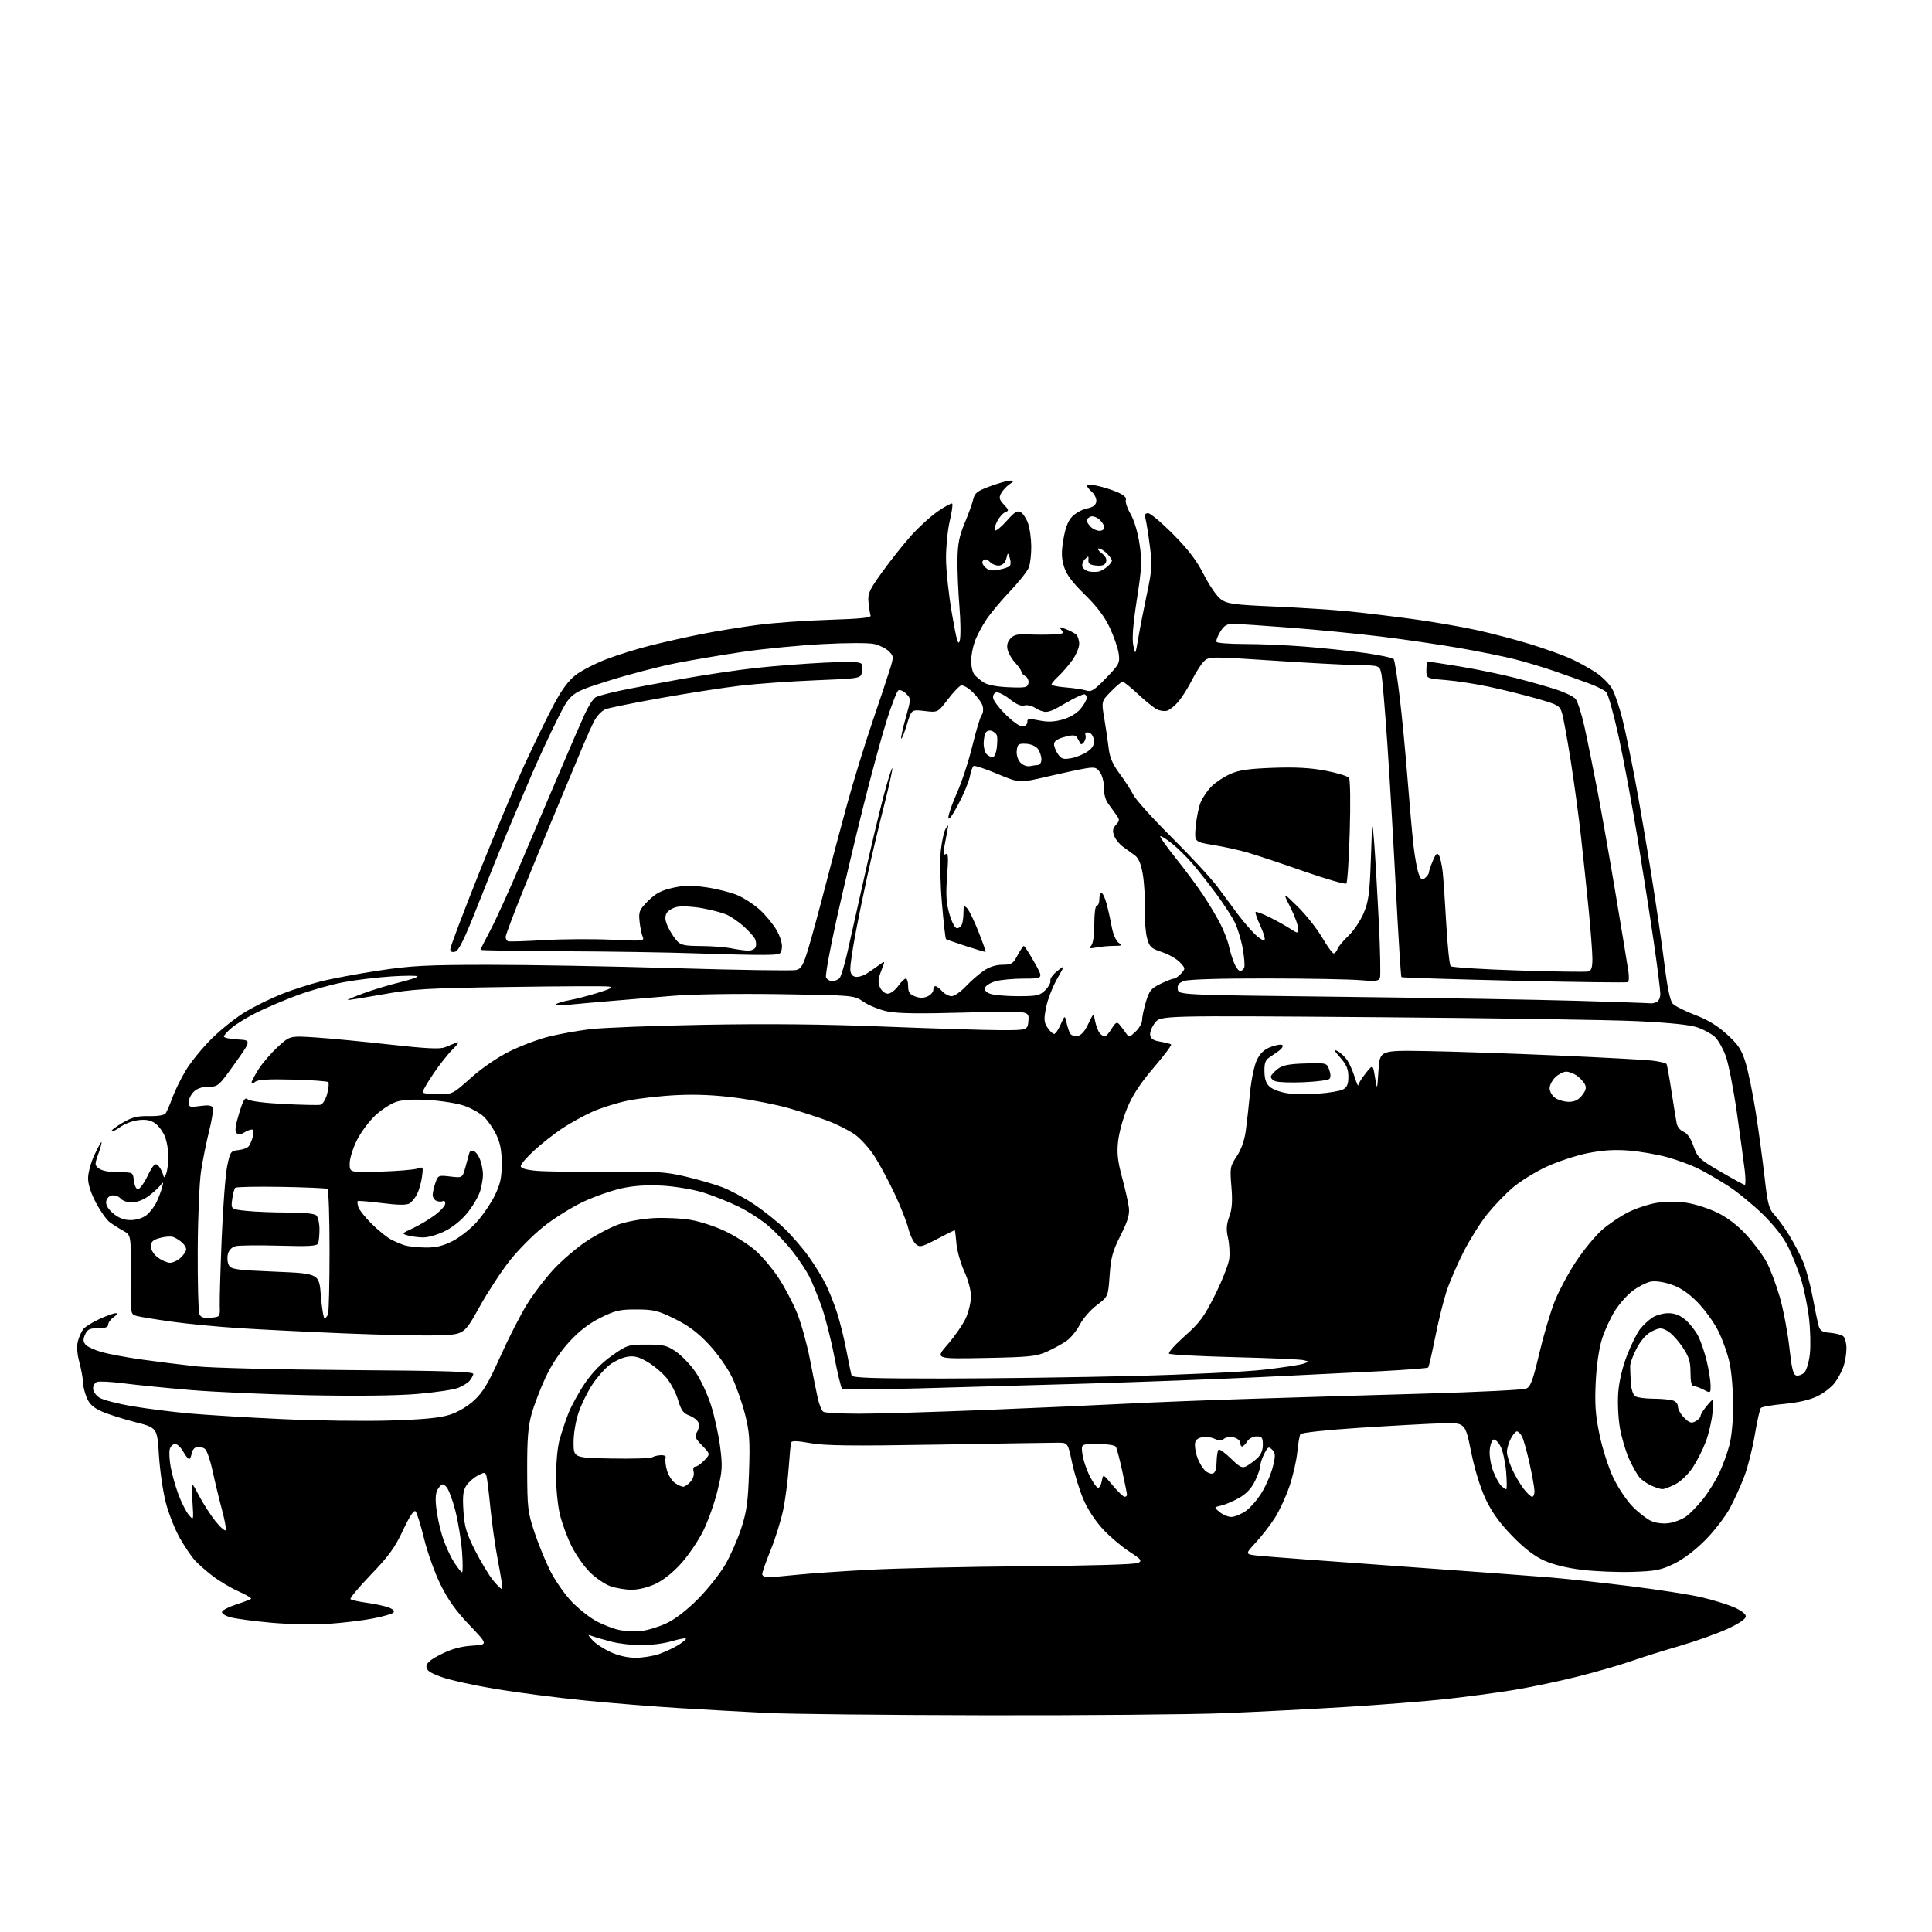 <?xml version="1.0" encoding="UTF-8" standalone="no"?>
<svg 
  version="1.1" 
  xmlns="http://www.w3.org/2000/svg" 
  xmlns:xlink="http://www.w3.org/1999/xlink" 
  xmlns:svg="http://www.w3.org/2000/svg"
  xmlns:rdf="http://www.w3.org/1999/02/22-rdf-syntax-ns#"
  xmlns:cc="http://creativecommons.org/ns#"
  xmlns:dc="http://purl.org/dc/elements/1.1/"
  viewBox="0 0 768 768"
  width="768"
  height="768"
>
<style>svg {background-color: white; }</style>"
<path stroke="none" fill="black" fill-rule="evenodd" d="M391.50,681.84C352.45,681.77 313.52,681.35 305.00,680.93C296.48,680.51 280.95,679.65 270.50,679.02C260.05,678.39 242.72,677.00 232.00,675.92C221.28,674.84 205.61,672.82 197.18,671.42C188.75,670.03 179.08,667.90 175.68,666.69C170.91,664.99 169.50,664.03 169.50,662.49C169.50,661.06 171.17,659.67 175.43,657.54C179.57,655.47 183.29,654.45 187.70,654.17C194.04,653.76 194.04,653.76 186.63,646.01C181.28,640.41 178.08,635.93 175.11,629.88C172.84,625.27 169.91,617.06 168.58,611.63C167.25,606.20 165.72,601.32 165.18,600.78C164.53,600.13 162.82,602.73 160.19,608.33C156.97,615.22 154.49,618.63 147.44,625.95C142.63,630.94 138.99,635.32 139.34,635.68C139.70,636.04 142.63,636.69 145.84,637.13C149.05,637.57 152.95,638.41 154.50,639.00C156.34,639.70 156.98,640.42 156.35,641.05C155.81,641.59 152.03,642.66 147.94,643.43C143.85,644.20 136.00,645.14 130.50,645.51C125.00,645.87 114.89,645.68 108.03,645.07C101.18,644.46 93.84,643.49 91.72,642.92C89.51,642.33 88.04,641.38 88.26,640.69C88.47,640.04 91.04,638.72 93.97,637.77C96.90,636.82 99.52,635.82 99.80,635.54C100.08,635.26 97.86,633.94 94.88,632.62C91.89,631.30 87.26,628.56 84.60,626.52C81.93,624.49 78.68,621.63 77.36,620.16C76.05,618.70 73.40,614.75 71.48,611.40C69.56,608.04 67.06,601.74 65.93,597.40C64.79,593.05 63.56,584.56 63.18,578.53C62.50,567.55 62.50,567.55 53.71,565.31C48.88,564.07 42.90,562.17 40.43,561.07C37.10,559.60 35.55,558.17 34.47,555.57C33.66,553.64 33.00,550.95 33.00,549.58C33.00,548.22 32.35,544.61 31.56,541.58C30.58,537.80 30.41,535.07 31.02,532.93C31.51,531.21 32.50,529.10 33.21,528.24C33.92,527.38 36.75,525.63 39.50,524.35C42.25,523.07 45.16,522.02 45.97,522.01C46.94,522.00 46.69,522.53 45.22,523.56C44.00,524.41 43.00,525.76 43.00,526.56C43.00,527.58 41.82,528.00 38.98,528.00C35.67,528.00 34.76,528.44 33.83,530.47C32.97,532.36 33.01,533.30 33.98,534.48C34.69,535.33 37.57,536.67 40.38,537.47C43.20,538.27 50.45,539.62 56.50,540.46C62.55,541.31 72.22,542.51 78.00,543.14C83.84,543.77 110.69,544.43 138.50,544.63C178.05,544.90 188.43,545.24 188.17,546.23C187.99,546.93 187.31,548.13 186.67,548.90C186.03,549.68 184.03,550.92 182.24,551.67C180.45,552.42 173.03,553.53 165.74,554.13C157.47,554.82 141.25,555.00 122.50,554.62C106.00,554.28 84.68,553.33 75.13,552.51C65.57,551.69 53.78,550.51 48.93,549.88C44.07,549.26 39.40,549.02 38.55,549.34C37.70,549.67 37.00,550.84 37.00,551.95C37.00,553.05 38.12,554.68 39.48,555.58C40.84,556.47 46.81,558.02 52.73,559.02C58.65,560.01 68.90,561.31 75.50,561.89C82.10,562.48 98.53,563.48 112.00,564.11C125.47,564.74 144.82,564.99 155.00,564.68C168.57,564.26 174.93,563.64 178.86,562.36C182.10,561.31 185.95,559.02 188.59,556.56C192.03,553.36 194.21,549.69 198.90,539.21C202.17,531.90 206.97,522.51 209.57,518.34C212.16,514.17 216.97,507.89 220.26,504.38C223.54,500.87 229.32,495.94 233.11,493.43C236.90,490.91 242.58,487.92 245.75,486.78C248.97,485.62 255.09,484.50 259.65,484.23C264.13,483.97 270.88,484.29 274.65,484.94C278.42,485.59 284.65,487.65 288.50,489.52C292.35,491.39 297.61,494.75 300.19,496.99C302.77,499.23 306.92,504.11 309.40,507.85C311.89,511.59 315.26,518.00 316.91,522.10C318.55,526.20 320.84,534.50 322.00,540.53C323.15,546.56 324.56,553.52 325.12,555.99C325.69,558.45 326.68,560.81 327.32,561.22C327.97,561.63 334.35,561.97 341.50,561.97C348.65,561.98 370.93,561.32 391.00,560.51C411.07,559.70 436.27,558.58 447.00,558.02C457.73,557.46 480.45,556.57 497.50,556.04C514.55,555.50 545.60,554.58 566.50,553.98C587.40,553.38 605.46,552.49 606.64,552.01C608.42,551.29 609.32,548.89 611.89,537.99C613.60,530.76 616.37,521.40 618.06,517.19C619.75,512.98 623.58,505.84 626.58,501.34C629.58,496.83 634.16,491.26 636.77,488.96C639.37,486.67 644.04,483.50 647.14,481.93C650.25,480.36 655.42,478.66 658.64,478.14C662.23,477.57 666.82,477.56 670.50,478.13C673.80,478.63 679.27,480.39 682.66,482.04C686.63,483.97 690.72,487.09 694.16,490.82C697.10,494.00 700.72,498.86 702.21,501.61C703.70,504.36 706.08,510.67 707.50,515.62C708.92,520.57 710.62,529.54 711.29,535.55C712.25,544.24 712.83,546.54 714.13,546.79C715.02,546.96 716.44,546.42 717.28,545.58C718.11,544.74 719.09,541.46 719.45,538.28C719.81,535.10 719.66,528.67 719.11,524.00C718.57,519.33 717.14,512.35 715.94,508.50C714.75,504.65 712.41,498.80 710.76,495.50C708.86,491.72 705.11,486.94 700.62,482.57C696.70,478.77 690.58,473.76 687.00,471.45C683.42,469.15 678.18,466.09 675.34,464.66C672.50,463.23 666.87,461.14 662.84,460.02C658.80,458.90 651.88,457.70 647.45,457.36C641.69,456.91 637.01,457.22 630.95,458.44C626.30,459.38 618.90,461.84 614.50,463.91C610.10,465.98 604.14,469.70 601.25,472.17C598.36,474.65 593.83,479.38 591.18,482.67C588.54,485.97 584.32,492.68 581.81,497.58C579.31,502.49 576.24,509.59 575.01,513.36C573.77,517.14 571.74,525.38 570.49,531.68C569.23,537.97 567.99,543.34 567.72,543.62C567.45,543.89 559.19,544.53 549.36,545.05C539.54,545.56 517.55,546.64 500.50,547.45C483.45,548.25 452.62,549.40 432.00,550.01C411.38,550.61 381.23,551.46 365.00,551.91C348.77,552.35 335.16,552.42 334.75,552.06C334.33,551.69 332.91,545.79 331.59,538.95C330.26,532.10 327.96,523.12 326.47,519.00C324.97,514.88 322.85,509.70 321.74,507.50C320.63,505.30 317.76,500.95 315.36,497.83C312.97,494.71 308.67,490.11 305.81,487.61C302.95,485.11 297.43,481.52 293.55,479.64C289.67,477.75 283.35,475.23 279.50,474.03C275.65,472.84 268.45,471.62 263.50,471.33C257.35,470.97 252.21,471.29 247.27,472.34C243.30,473.19 236.32,475.63 231.77,477.77C227.22,479.92 220.12,484.36 216.00,487.65C211.88,490.95 205.80,497.07 202.51,501.27C199.21,505.47 193.81,513.76 190.50,519.70C184.49,530.50 184.49,530.50 174.00,530.82C168.22,530.99 151.57,530.65 137.00,530.05C122.42,529.45 103.53,528.51 95.00,527.96C86.47,527.41 74.42,526.25 68.20,525.38C61.99,524.51 55.76,523.49 54.35,523.12C51.81,522.44 51.81,522.44 51.95,506.70C52.09,490.96 52.09,490.96 48.95,489.23C47.22,488.28 44.80,486.74 43.57,485.81C42.35,484.89 39.92,481.45 38.17,478.17C36.17,474.42 35.00,470.79 35.01,468.36C35.02,466.24 36.12,462.14 37.46,459.25C38.81,456.36 40.10,454.00 40.33,454.00C40.56,454.00 40.02,456.06 39.13,458.57C37.57,462.95 37.58,463.20 39.44,464.57C40.59,465.42 43.72,466.00 47.13,466.00C52.85,466.00 52.87,466.01 53.19,469.17C53.36,470.92 54.03,472.52 54.69,472.74C55.34,472.95 57.10,470.63 58.60,467.57C60.71,463.26 61.61,462.26 62.62,463.10C63.34,463.69 64.23,465.15 64.61,466.34C65.28,468.45 65.31,468.46 66.08,466.50C66.51,465.40 66.89,462.42 66.93,459.87C66.97,457.33 66.32,453.62 65.49,451.64C64.67,449.66 62.86,447.30 61.47,446.39C59.70,445.23 57.74,444.91 54.83,445.30C52.55,445.60 49.38,446.82 47.77,448.01C46.16,449.20 44.62,449.95 44.34,449.68C44.07,449.40 46.01,447.91 48.65,446.36C52.53,444.08 54.56,443.57 59.19,443.67C62.49,443.75 65.28,443.32 65.79,442.65C66.26,442.02 67.47,439.25 68.46,436.50C69.45,433.75 71.88,428.80 73.85,425.50C75.82,422.20 80.49,416.48 84.23,412.79C87.96,409.10 94.05,404.28 97.76,402.09C101.47,399.90 107.88,396.77 112.00,395.13C116.12,393.49 123.10,391.24 127.50,390.13C131.90,389.01 142.25,387.08 150.50,385.83C163.39,383.87 169.51,383.55 194.00,383.53C209.68,383.51 243.09,384.11 268.25,384.86C293.41,385.61 315.11,385.94 316.47,385.60C318.56,385.07 319.33,383.70 321.42,376.74C322.78,372.21 325.75,361.30 328.02,352.50C330.29,343.70 334.18,329.07 336.66,320.00C339.14,310.93 343.62,296.30 346.61,287.50C349.61,278.70 352.80,269.12 353.71,266.20C355.30,261.08 355.29,260.85 353.33,258.88C352.21,257.77 349.57,256.47 347.46,255.99C345.27,255.50 336.41,255.52 326.87,256.04C317.66,256.54 303.68,257.89 295.81,259.04C287.94,260.19 275.94,262.22 269.13,263.53C262.33,264.85 250.03,268.06 241.79,270.66C226.82,275.40 226.82,275.40 221.55,285.95C218.65,291.75 214.24,301.23 211.75,307.00C209.27,312.77 204.96,322.90 202.19,329.50C199.42,336.10 193.94,349.67 190.02,359.65C184.68,373.20 182.38,377.93 180.94,378.31C179.64,378.65 179.00,378.30 179.00,377.26C179.00,376.41 184.19,362.70 190.53,346.79C196.88,330.87 205.13,311.25 208.87,303.18C212.61,295.10 217.71,284.68 220.19,280.00C223.25,274.24 226.04,270.48 228.82,268.34C231.08,266.60 236.54,263.78 240.95,262.08C245.36,260.38 253.36,257.89 258.73,256.55C264.10,255.20 273.16,253.18 278.86,252.05C284.55,250.92 294.45,249.30 300.86,248.45C307.26,247.60 320.15,246.66 329.50,246.38C341.97,246.00 346.39,245.55 346.07,244.68C345.84,244.03 345.47,241.70 345.25,239.50C344.90,235.93 345.48,234.63 350.68,227.40C353.88,222.95 358.98,216.52 362.00,213.12C365.02,209.72 369.86,205.30 372.75,203.30C375.64,201.30 378.24,199.90 378.52,200.19C378.81,200.48 378.37,203.59 377.54,207.11C376.71,210.62 376.04,217.32 376.06,222.00C376.07,226.68 377.13,236.57 378.42,244.00C380.28,254.72 380.92,256.91 381.52,254.63C381.94,253.05 381.88,246.97 381.39,241.13C380.90,235.28 380.55,226.90 380.61,222.49C380.70,216.21 381.31,213.09 383.45,207.99C384.95,204.42 386.49,200.15 386.87,198.50C387.47,195.95 388.47,195.17 393.54,193.31C396.82,192.10 400.39,191.09 401.47,191.06C403.32,191.00 403.31,191.10 401.23,192.55C400.01,193.40 398.52,195.02 397.92,196.15C397.03,197.81 397.24,198.63 399.06,200.57C401.07,202.70 401.13,203.01 399.61,203.60C398.69,203.95 397.23,205.58 396.39,207.21C395.54,208.85 395.16,210.48 395.53,210.84C395.90,211.20 397.98,209.50 400.17,207.05C403.40,203.41 404.44,202.79 405.82,203.64C406.74,204.22 408.04,206.22 408.69,208.10C409.35,209.97 409.91,214.06 409.94,217.18C409.97,220.31 409.54,224.08 408.98,225.55C408.42,227.03 405.11,231.22 401.64,234.87C398.16,238.52 393.88,243.63 392.12,246.24C390.36,248.85 388.26,252.84 387.46,255.11C386.66,257.39 386.01,260.88 386.03,262.88C386.05,264.87 386.61,267.21 387.28,268.08C387.95,268.94 389.62,270.38 391.00,271.27C392.58,272.29 396.25,273.00 400.97,273.19C407.64,273.47 408.47,273.30 408.82,271.60C409.03,270.55 408.48,269.29 407.60,268.80C406.72,268.30 406.00,267.50 406.00,267.00C406.00,266.51 404.92,264.94 403.60,263.51C402.28,262.09 400.91,259.76 400.55,258.34C400.11,256.58 400.46,255.15 401.64,253.84C402.99,252.35 404.51,251.98 408.44,252.17C411.22,252.31 415.69,252.33 418.37,252.21C422.62,252.03 423.08,251.80 421.97,250.47C420.85,249.12 421.04,249.07 423.57,250.03C425.14,250.63 427.01,251.59 427.72,252.18C428.42,252.77 429.00,254.47 429.00,255.97C429.00,257.47 427.71,260.45 426.14,262.60C424.56,264.74 422.09,267.59 420.64,268.92C419.19,270.26 418.00,271.68 418.00,272.09C418.00,272.49 420.59,273.02 423.75,273.27C426.91,273.52 430.54,274.07 431.81,274.49C433.77,275.15 434.98,274.39 439.68,269.53C444.88,264.16 445.20,263.55 444.71,259.90C444.43,257.76 442.84,253.12 441.19,249.58C439.10,245.12 436.06,241.08 431.20,236.33C426.12,231.35 423.87,228.32 422.93,225.15C421.91,221.75 421.87,219.38 422.75,214.24C423.54,209.63 424.60,206.94 426.31,205.23C427.65,203.89 430.27,202.49 432.12,202.11C434.46,201.64 435.59,200.80 435.79,199.41C435.96,198.30 435.17,196.56 434.04,195.54C432.92,194.52 432.00,193.36 432.00,192.95C432.00,192.55 433.91,192.62 436.25,193.12C438.59,193.62 442.21,194.77 444.29,195.69C446.78,196.77 447.90,197.82 447.54,198.75C447.25,199.52 448.09,202.03 449.42,204.33C450.85,206.80 452.31,211.67 452.99,216.28C454.00,223.11 453.87,225.82 451.92,238.33C450.40,248.13 449.95,253.84 450.51,256.55C451.31,260.50 451.31,260.50 452.51,253.50C453.16,249.65 454.71,241.78 455.93,236.00C457.93,226.63 458.05,224.59 457.08,217.00C456.47,212.32 455.71,207.49 455.37,206.25C454.92,204.58 455.19,204.00 456.41,204.00C457.31,204.00 461.79,207.78 466.36,212.39C472.44,218.52 475.73,222.86 478.59,228.50C480.75,232.76 483.78,237.13 485.37,238.26C487.89,240.06 490.47,240.40 506.45,241.10C516.47,241.54 529.58,242.38 535.58,242.96C541.59,243.55 553.25,244.95 561.50,246.07C569.75,247.19 581.45,249.22 587.50,250.57C593.55,251.92 602.94,254.40 608.38,256.08C613.81,257.76 620.78,260.25 623.88,261.60C626.97,262.96 631.67,265.52 634.32,267.29C636.98,269.05 639.99,272.11 641.01,274.09C642.04,276.06 643.77,281.23 644.87,285.59C645.97,289.94 648.23,300.70 649.88,309.50C651.53,318.30 654.47,335.40 656.41,347.50C658.35,359.60 660.71,375.74 661.65,383.37C662.79,392.56 663.89,397.81 664.93,398.96C665.79,399.90 669.78,401.92 673.78,403.44C678.80,405.35 682.75,407.74 686.52,411.19C691.02,415.30 692.31,417.27 693.89,422.39C694.95,425.81 696.77,434.66 697.93,442.06C699.09,449.45 700.67,461.06 701.44,467.86C702.65,478.56 703.18,480.58 705.32,482.86C706.67,484.31 709.33,487.98 711.21,491.00C713.09,494.02 715.59,498.78 716.77,501.57C717.94,504.36 719.65,510.66 720.56,515.57C721.47,520.48 722.54,525.62 722.93,527.00C723.52,529.03 724.39,529.56 727.56,529.82C729.72,530.00 732.04,530.62 732.74,531.20C733.43,531.77 734.00,533.92 734.00,535.97C734.00,538.02 733.49,541.23 732.86,543.10C732.24,544.97 730.67,547.92 729.39,549.65C728.10,551.38 724.96,553.81 722.40,555.05C719.42,556.49 714.68,557.58 709.24,558.08C704.57,558.50 700.40,559.22 699.98,559.68C699.56,560.13 698.48,564.92 697.58,570.31C696.67,575.71 694.83,583.06 693.48,586.65C692.13,590.24 689.56,595.95 687.76,599.33C685.97,602.72 681.58,608.45 678.00,612.08C673.97,616.16 669.22,619.77 665.50,621.58C660.28,624.12 658.14,624.55 649.11,624.84C643.40,625.03 634.42,624.68 629.17,624.06C623.09,623.35 617.51,622.00 613.87,620.36C609.89,618.57 605.96,615.55 601.07,610.50C596.08,605.36 592.99,601.06 590.54,595.86C588.43,591.37 586.18,584.02 584.76,577.00C582.43,565.50 582.43,565.50 572.97,565.79C567.76,565.95 553.17,566.75 540.54,567.57C527.15,568.44 517.31,569.51 516.92,570.12C516.57,570.70 516.01,573.95 515.68,577.34C515.35,580.73 513.95,586.83 512.55,590.90C511.16,594.97 508.56,600.59 506.77,603.40C504.99,606.20 501.58,610.60 499.20,613.17C494.88,617.84 494.88,617.84 500.19,618.41C503.11,618.73 527.77,620.58 555.00,622.52C582.23,624.47 609.90,626.51 616.50,627.07C623.10,627.63 637.50,629.21 648.50,630.58C659.50,631.95 672.10,633.92 676.50,634.96C680.90,636.00 686.64,637.77 689.25,638.89C692.09,640.11 694.00,641.57 694.00,642.53C694.00,643.54 691.32,645.37 686.68,647.51C682.66,649.37 674.00,652.45 667.43,654.36C660.87,656.26 652.14,659.01 648.02,660.46C643.91,661.90 634.40,664.64 626.88,666.53C619.36,668.42 607.65,670.86 600.85,671.94C594.06,673.02 582.20,674.59 574.50,675.43C566.80,676.26 549.48,677.64 536.00,678.48C522.52,679.32 500.48,680.45 487.00,681.00C473.52,681.54 430.55,681.92 391.50,681.84zM252.62,658.99C255.44,659.00 259.67,658.32 262.01,657.49C264.36,656.67 267.82,655.04 269.69,653.88C271.57,652.72 272.90,651.57 272.65,651.32C272.40,651.07 269.82,651.57 266.92,652.43C264.01,653.29 258.66,654.00 255.03,654.00C251.39,654.00 245.96,653.36 242.96,652.57C239.96,651.79 236.60,650.81 235.50,650.40C233.50,649.66 233.50,649.66 235.50,651.97C236.60,653.24 239.75,655.34 242.50,656.63C245.70,658.13 249.35,658.98 252.62,658.99zM255.00,648.32C257.48,648.05 261.98,646.67 265.00,645.24C268.43,643.63 273.14,639.99 277.50,635.58C281.35,631.68 286.20,625.58 288.28,622.00C290.35,618.42 293.23,611.90 294.66,607.50C296.84,600.84 297.35,597.07 297.76,584.94C298.17,572.44 297.94,569.21 296.16,562.17C295.02,557.66 292.69,551.04 290.98,547.45C289.20,543.74 285.26,538.14 281.81,534.46C277.41,529.75 273.72,526.98 268.24,524.27C261.57,520.98 259.84,520.55 253.09,520.53C246.47,520.50 244.59,520.93 238.82,523.77C234.28,526.01 230.36,529.00 226.41,533.27C222.71,537.27 219.30,542.37 216.90,547.50C214.84,551.90 212.34,558.42 211.34,562.00C209.92,567.08 209.53,571.99 209.56,584.50C209.60,599.31 209.81,601.13 212.42,609.00C213.97,613.67 216.80,620.61 218.71,624.41C220.62,628.21 224.39,633.64 227.08,636.49C229.77,639.34 234.22,642.89 236.96,644.38C239.70,645.87 243.87,647.48 246.22,647.95C248.58,648.42 252.53,648.58 255.00,648.32zM199.64,631.70C199.86,631.47 199.14,626.61 198.03,620.90C196.92,615.18 195.53,605.55 194.95,599.50C194.36,593.45 193.66,587.72 193.38,586.76C192.91,585.16 192.63,585.14 189.94,586.53C188.34,587.36 186.28,589.17 185.38,590.54C184.09,592.50 183.84,594.68 184.22,600.60C184.63,606.93 185.38,609.48 188.88,616.38C191.18,620.91 194.44,626.30 196.14,628.36C197.84,630.42 199.41,631.92 199.64,631.70zM251.00,631.95C248.53,631.93 244.75,631.29 242.61,630.53C240.47,629.76 236.83,627.29 234.53,625.03C232.23,622.77 228.93,618.07 227.19,614.58C225.45,611.09 223.36,605.37 222.53,601.87C221.70,598.37 221.03,591.45 221.03,586.50C221.03,581.55 221.64,575.25 222.39,572.50C223.14,569.75 224.71,565.02 225.87,562.00C227.04,558.98 230.03,553.52 232.51,549.88C235.48,545.54 239.17,541.77 243.26,538.88C249.30,534.64 249.74,534.50 257.09,534.50C263.80,534.50 265.15,534.83 268.78,537.35C271.04,538.92 274.52,542.56 276.50,545.44C278.49,548.32 281.25,554.24 282.64,558.59C284.03,562.94 285.66,570.39 286.27,575.14C287.27,582.93 287.16,584.67 285.20,592.64C284.01,597.51 281.47,604.65 279.57,608.50C277.67,612.35 273.75,618.15 270.85,621.39C267.59,625.05 263.67,628.17 260.54,629.63C257.53,631.03 253.69,631.97 251.00,631.95zM305.25,626.98C306.49,626.97 311.55,626.54 316.50,626.02C321.45,625.50 334.50,624.59 345.50,624.00C356.50,623.42 384.67,622.78 408.11,622.60C434.09,622.39 451.41,621.87 452.51,621.26C454.07,620.38 453.60,619.80 448.90,616.77C445.93,614.86 441.23,610.87 438.45,607.90C435.38,604.61 432.32,599.92 430.62,595.90C429.08,592.27 427.08,585.74 426.16,581.40C424.49,573.50 424.49,573.50 420.50,573.50C418.30,573.50 396.93,573.84 373.00,574.25C338.63,574.84 327.96,574.71 322.15,573.67C317.00,572.74 314.71,572.66 314.48,573.42C314.30,574.01 313.87,578.55 313.52,583.50C313.17,588.45 312.20,595.88 311.37,600.00C310.54,604.12 308.31,611.31 306.43,615.97C304.54,620.62 303.00,625.01 303.00,625.72C303.00,626.42 304.01,626.99 305.25,626.98zM183.66,625.00C184.01,625.00 184.01,621.26 183.66,616.70C183.31,612.13 182.11,604.82 180.99,600.46C179.88,596.10 178.27,591.85 177.42,591.02C176.04,589.66 175.72,589.71 174.35,591.50C173.22,592.98 172.97,594.95 173.38,599.04C173.68,602.09 174.76,607.26 175.79,610.54C176.81,613.82 178.86,618.41 180.34,620.75C181.81,623.09 183.31,625.00 183.66,625.00zM89.76,608.21C89.97,607.60 89.24,603.82 88.15,599.80C87.07,595.79 85.44,589.05 84.54,584.83C83.64,580.61 82.27,576.64 81.50,576.00C80.73,575.36 79.29,574.99 78.30,575.18C77.31,575.37 76.36,576.53 76.18,577.76C76.00,578.99 75.55,580.00 75.18,579.99C74.81,579.99 73.73,578.64 72.80,576.99C71.86,575.35 70.43,574.00 69.61,574.00C68.80,574.00 67.85,574.89 67.51,575.97C67.17,577.05 67.33,580.31 67.86,583.22C68.40,586.12 69.80,591.07 70.98,594.21C72.15,597.35 73.99,600.95 75.06,602.21C77.01,604.50 77.01,604.50 76.47,596.50C75.92,588.50 75.92,588.50 79.08,594.50C80.81,597.80 83.85,602.48 85.81,604.91C87.78,607.33 89.56,608.82 89.76,608.21zM663.39,605.47C665.54,605.17 668.61,603.99 670.21,602.85C671.82,601.70 674.87,598.57 676.99,595.89C679.12,593.20 682.01,588.57 683.42,585.58C684.83,582.60 686.66,577.55 687.49,574.37C688.36,571.04 688.99,564.32 688.98,558.54C688.97,553.02 688.33,545.52 687.56,541.88C686.79,538.24 684.73,532.43 682.98,528.97C681.24,525.51 677.47,520.34 674.62,517.49C671.02,513.89 667.84,511.78 664.22,510.57C661.06,509.52 657.84,509.10 656.06,509.49C654.44,509.84 651.37,511.40 649.25,512.94C647.12,514.48 643.89,518.05 642.08,520.87C640.27,523.69 637.90,528.82 636.82,532.25C635.61,536.09 634.65,542.73 634.32,549.50C633.90,558.26 634.21,562.51 635.84,570.37C636.97,575.79 639.42,583.44 641.29,587.37C643.16,591.29 646.60,596.45 648.93,598.83C651.25,601.21 654.58,603.80 656.33,604.59C658.25,605.45 661.04,605.80 663.39,605.47zM489.46,603.00C490.70,603.00 493.23,601.97 495.10,600.72C496.97,599.46 499.92,596.06 501.67,593.15C503.41,590.25 505.37,585.61 506.04,582.84C507.07,578.56 507.02,577.59 505.71,576.28C504.34,574.91 504.02,575.06 502.59,577.83C501.72,579.52 501.00,581.68 501.00,582.63C501.00,583.59 500.06,586.32 498.90,588.70C497.50,591.60 495.44,593.81 492.65,595.40C490.37,596.70 487.15,598.08 485.50,598.47C482.50,599.17 482.50,599.17 484.86,601.08C486.16,602.14 488.23,603.00 489.46,603.00zM447.05,595.00C447.57,595.00 448.00,594.64 448.00,594.20C448.00,593.76 447.15,589.53 446.12,584.80C445.09,580.07 443.94,575.70 443.56,575.10C443.18,574.48 440.01,574.00 436.31,574.00C429.74,574.00 429.74,574.00 430.28,578.03C430.57,580.25 431.87,584.15 433.16,586.70C434.45,589.25 435.95,591.38 436.49,591.42C437.03,591.46 437.71,590.24 437.99,588.69C438.50,585.89 438.50,585.89 442.30,590.44C444.39,592.95 446.53,595.00 447.05,595.00zM609.05,595.00C609.57,595.00 609.99,593.99 609.98,592.75C609.97,591.51 609.09,586.57 608.03,581.78C606.97,576.98 605.61,572.14 605.01,571.03C604.42,569.91 603.51,569.00 602.99,569.00C602.47,569.00 601.36,570.33 600.53,571.95C599.69,573.57 599.01,575.94 599.02,577.20C599.03,578.47 599.96,581.51 601.07,583.97C602.19,586.43 604.23,589.92 605.60,591.72C606.98,593.52 608.53,595.00 609.05,595.00zM598.72,592.00C599.03,592.00 599.03,588.88 598.71,585.08C598.39,581.27 597.40,576.74 596.51,575.01C595.61,573.28 594.35,572.05 593.69,572.26C593.04,572.48 592.36,574.38 592.18,576.50C592.00,578.61 592.61,582.30 593.52,584.69C594.43,587.08 595.85,589.70 596.66,590.52C597.48,591.33 598.40,592.00 598.72,592.00zM660.79,591.96C660.08,591.94 658.15,591.33 656.50,590.60C654.85,589.87 652.73,588.41 651.80,587.36C650.86,586.31 648.97,582.98 647.60,579.97C646.24,576.96 644.58,571.39 643.93,567.58C643.27,563.78 642.98,557.45 643.28,553.52C643.61,549.11 644.95,543.46 646.77,538.77C648.39,534.59 650.72,529.91 651.93,528.36C653.15,526.81 655.35,524.75 656.82,523.78C658.30,522.81 661.15,522.01 663.17,522.01C665.69,522.00 667.83,522.83 669.97,524.63C671.68,526.07 673.97,528.98 675.05,531.09C676.13,533.21 677.67,537.76 678.49,541.22C679.30,544.67 679.98,548.94 679.99,550.69C680.00,553.85 679.98,553.87 677.25,552.45C675.74,551.66 673.94,551.01 673.25,551.01C672.41,551.00 672.00,549.25 672.00,545.61C672.00,541.19 671.42,539.36 668.75,535.39C666.96,532.73 664.29,529.88 662.82,529.06C660.42,527.73 659.78,527.74 656.79,529.16C654.62,530.20 652.50,532.50 650.72,535.76C649.22,538.52 648.00,541.84 648.01,543.14C648.02,544.44 648.14,547.44 648.29,549.80C648.44,552.26 649.19,554.51 650.03,555.04C650.84,555.55 653.98,555.98 657.00,556.00C660.02,556.01 663.51,556.30 664.75,556.63C666.10,556.99 667.00,558.01 667.00,559.16C667.00,560.22 668.12,562.21 669.49,563.58C671.54,565.63 672.35,565.88 673.99,565.00C675.10,564.41 676.00,563.45 676.00,562.86C676.00,562.27 677.20,560.37 678.66,558.64C681.31,555.50 681.31,555.50 680.76,561.50C680.45,564.80 679.25,570.02 678.08,573.11C676.92,576.19 674.57,580.82 672.86,583.40C671.08,586.08 668.12,588.92 665.92,590.04C663.81,591.12 661.50,591.98 660.79,591.96zM271.57,591.00C272.18,591.00 273.49,590.11 274.47,589.03C275.51,587.89 276.03,586.22 275.72,585.03C275.40,583.80 275.67,583.00 276.42,583.00C277.10,583.00 278.71,581.87 280.01,580.49C282.37,577.98 282.37,577.98 279.10,574.61C276.25,571.67 275.99,570.98 277.08,569.25C277.76,568.16 278.02,566.49 277.66,565.54C277.29,564.60 275.65,563.32 274.01,562.70C271.60,561.79 270.73,560.58 269.54,556.53C268.73,553.77 266.67,549.81 264.96,547.75C263.25,545.69 259.84,542.82 257.38,541.38C253.94,539.36 252.08,538.89 249.36,539.33C247.41,539.65 244.26,541.09 242.36,542.54C240.46,543.99 237.36,547.50 235.48,550.34C233.60,553.18 231.14,558.16 230.03,561.41C228.86,564.82 228.00,569.88 228.00,573.41C228.01,579.50 228.01,579.50 243.04,579.78C251.31,579.94 258.62,579.72 259.29,579.29C259.95,578.86 261.53,578.49 262.78,578.46C264.18,578.43 264.88,578.88 264.59,579.63C264.33,580.30 264.56,582.45 265.10,584.40C265.64,586.35 267.06,588.63 268.26,589.47C269.46,590.31 270.95,591.00 271.57,591.00zM481.94,585.77C483.04,585.56 483.53,584.22 483.61,581.21C483.67,578.87 484.01,576.65 484.38,576.29C484.74,575.92 486.94,577.48 489.27,579.76C492.87,583.27 493.80,583.73 495.50,582.81C496.60,582.21 498.51,580.81 499.75,579.69C501.22,578.35 502.00,576.50 502.00,574.33C502.00,571.45 501.66,571.00 499.51,571.00C498.10,571.00 496.47,571.87 495.77,573.00C495.08,574.10 494.18,575.00 493.76,575.00C493.34,575.00 493.00,574.33 493.00,573.52C493.00,572.70 491.87,571.75 490.49,571.41C489.10,571.06 487.36,571.29 486.60,571.92C485.57,572.77 484.59,572.77 482.69,571.90C481.29,571.27 478.99,571.04 477.57,571.39C475.70,571.86 475.00,572.69 475.00,574.45C475.00,575.78 475.48,578.14 476.07,579.68C476.66,581.23 477.87,583.30 478.76,584.29C479.65,585.27 481.08,585.94 481.94,585.77zM374.72,547.98C394.40,547.97 428.25,547.52 449.95,546.98C472.17,546.43 495.22,545.33 502.73,544.45C510.07,543.60 517.07,542.53 518.29,542.06C520.49,541.22 520.49,541.21 518.00,540.66C516.62,540.36 504.25,539.83 490.50,539.49C476.75,539.14 465.15,538.52 464.72,538.10C464.29,537.68 467.09,534.54 470.94,531.12C476.94,525.79 478.67,523.43 483.02,514.70C485.81,509.09 488.33,502.70 488.63,500.50C488.92,498.30 488.71,494.54 488.16,492.14C487.39,488.79 487.51,486.83 488.66,483.64C489.77,480.57 489.99,477.47 489.50,471.66C488.88,464.23 488.99,463.61 491.62,459.66C493.40,457.00 494.69,453.34 495.22,449.50C495.67,446.20 496.43,439.35 496.92,434.28C497.43,429.04 498.61,423.43 499.65,421.30C500.97,418.62 502.59,417.13 505.27,416.13C507.35,415.35 509.37,415.04 509.77,415.44C510.17,415.84 509.60,416.82 508.50,417.63C507.40,418.43 505.61,419.68 504.51,420.41C503.00,421.41 502.55,422.76 502.64,426.05C502.72,429.20 503.35,430.86 504.92,432.14C506.11,433.10 509.15,434.20 511.68,434.58C514.20,434.96 519.75,435.03 524.01,434.74C528.26,434.45 532.70,433.69 533.87,433.07C535.49,432.20 536.00,430.98 536.00,428.00C536.00,424.99 535.24,423.20 532.75,420.37C530.13,417.38 529.94,416.90 531.75,417.87C532.99,418.53 534.72,420.17 535.60,421.51C536.48,422.85 537.80,425.87 538.53,428.22C539.27,430.58 539.90,432.00 539.93,431.39C539.97,430.78 541.29,428.65 542.87,426.66C545.75,423.04 545.75,423.04 546.59,428.27C547.44,433.50 547.44,433.50 547.97,425.50C548.50,417.50 548.50,417.50 567.00,417.81C577.17,417.97 600.35,418.76 618.50,419.54C636.65,420.33 653.87,421.26 656.76,421.60C659.66,421.95 662.22,422.55 662.46,422.94C662.71,423.33 663.61,428.34 664.48,434.08C665.35,439.81 666.29,445.53 666.56,446.79C666.83,448.04 668.06,449.45 669.28,449.92C670.71,450.47 672.11,452.50 673.21,455.64C674.81,460.18 675.51,460.84 683.92,465.75C688.88,468.64 693.22,471.00 693.58,471.00C693.94,471.00 693.93,468.41 693.56,465.25C693.19,462.09 691.78,451.74 690.43,442.26C689.08,432.78 687.08,422.62 685.98,419.68C684.88,416.74 682.96,413.37 681.71,412.20C680.46,411.03 677.43,409.35 674.97,408.47C671.95,407.39 664.19,406.57 651.00,405.93C640.27,405.41 593.22,404.70 546.44,404.34C461.39,403.69 461.39,403.69 459.15,406.54C457.92,408.10 457.04,410.30 457.21,411.43C457.42,412.94 458.49,413.63 461.26,414.08C463.33,414.42 465.25,414.92 465.54,415.20C465.82,415.49 462.69,419.64 458.59,424.43C453.40,430.49 450.22,435.32 448.14,440.32C446.50,444.27 444.84,450.24 444.47,453.58C443.93,458.37 444.27,461.46 446.05,468.08C447.30,472.71 448.52,478.12 448.75,480.10C449.08,482.83 448.28,485.47 445.44,491.10C442.29,497.31 441.60,499.86 441.10,506.95C440.50,515.41 440.50,515.41 436.00,518.81C433.52,520.68 430.50,524.15 429.27,526.52C428.05,528.89 425.71,531.78 424.07,532.95C422.43,534.12 418.93,536.05 416.29,537.25C412.00,539.20 409.41,539.47 391.59,539.82C371.68,540.21 371.68,540.21 376.78,534.35C379.59,531.12 382.80,526.46 383.92,523.99C385.04,521.52 385.97,517.64 385.98,515.37C385.99,512.97 384.87,508.78 383.31,505.37C381.83,502.14 380.43,497.14 380.19,494.25C379.95,491.36 379.65,489.00 379.52,489.00C379.39,489.00 376.23,490.59 372.51,492.53C366.25,495.79 365.59,495.94 363.97,494.47C363.00,493.59 361.68,490.77 361.04,488.19C360.39,485.61 357.94,479.43 355.59,474.45C353.24,469.47 349.68,462.84 347.69,459.73C345.69,456.61 342.22,452.72 339.97,451.09C337.72,449.46 332.87,446.99 329.19,445.60C325.51,444.21 318.50,441.93 313.61,440.53C308.72,439.13 299.27,437.26 292.61,436.38C284.39,435.29 276.81,434.95 269.00,435.33C262.68,435.63 253.92,436.62 249.55,437.52C245.17,438.43 238.78,440.44 235.34,442.00C231.90,443.56 226.55,446.52 223.45,448.58C220.35,450.64 215.38,454.54 212.41,457.26C209.43,459.98 207.00,462.79 207.00,463.52C207.00,464.41 209.03,465.03 213.25,465.42C216.69,465.73 229.40,465.90 241.50,465.78C260.92,465.59 264.55,465.82 272.50,467.69C277.45,468.86 284.01,470.76 287.07,471.92C290.14,473.07 295.76,476.08 299.57,478.61C303.38,481.13 308.90,485.52 311.84,488.35C314.77,491.18 319.11,496.20 321.47,499.50C323.83,502.80 326.88,507.75 328.24,510.50C329.61,513.25 331.66,518.42 332.80,522.00C333.94,525.58 335.61,532.33 336.49,537.00C337.38,541.67 338.30,546.06 338.52,546.75C338.84,547.72 346.97,548.00 374.72,547.98zM83.74,523.81C87.50,523.50 87.50,523.50 87.35,519.00C87.27,516.52 87.63,504.38 88.14,492.00C88.65,479.62 89.63,466.80 90.32,463.50C91.50,457.82 91.74,457.48 94.71,457.19C96.44,457.02 98.30,456.35 98.85,455.69C99.39,455.03 100.15,453.25 100.53,451.74C100.97,449.97 100.82,449.00 100.09,449.00C99.48,449.00 98.09,449.55 97.01,450.22C95.64,451.08 94.73,451.13 94.00,450.40C93.27,449.67 93.59,447.31 95.04,442.61C96.78,436.98 97.36,436.06 98.55,437.04C99.39,437.74 105.32,438.49 112.84,438.86C119.90,439.21 126.42,439.36 127.32,439.18C128.27,439.00 129.42,437.16 130.05,434.83C130.64,432.61 130.84,430.51 130.48,430.15C130.13,429.79 123.78,429.34 116.39,429.15C106.82,428.90 102.52,429.15 101.47,430.02C100.66,430.70 100.00,430.83 100.00,430.32C100.00,429.81 101.28,427.39 102.84,424.95C104.40,422.50 107.83,418.53 110.46,416.12C115.25,411.73 115.25,411.73 125.37,412.39C130.94,412.75 144.20,414.02 154.84,415.21C169.30,416.82 174.85,417.10 176.84,416.31C178.30,415.72 180.39,414.88 181.48,414.43C182.74,413.91 182.17,414.90 179.91,417.16C177.96,419.11 174.48,423.52 172.18,426.97C169.88,430.41 168.00,433.63 168.00,434.11C168.00,434.60 170.68,435.00 173.95,435.00C179.87,435.00 179.95,434.96 187.20,428.46C191.55,424.57 197.74,420.32 202.50,417.96C206.90,415.77 213.88,413.14 218.00,412.10C222.13,411.06 229.56,409.72 234.50,409.12C239.45,408.52 259.93,407.73 280.00,407.36C305.06,406.90 327.63,407.13 352.00,408.10C371.52,408.87 392.23,409.50 398.00,409.50C408.50,409.50 408.50,409.50 408.82,405.64C409.13,401.77 409.13,401.77 383.79,402.50C365.64,403.02 356.83,402.90 352.77,402.06C349.65,401.41 345.39,399.70 343.30,398.26C339.50,395.64 339.50,395.64 310.00,395.20C292.52,394.94 275.00,395.22 267.00,395.89C259.57,396.51 248.32,397.45 242.00,397.98C235.68,398.51 228.03,399.19 225.00,399.50C221.54,399.85 220.06,399.72 221.00,399.16C221.82,398.66 224.30,397.94 226.50,397.56C228.70,397.17 233.65,395.89 237.50,394.70C242.78,393.08 243.88,392.45 242.00,392.16C240.62,391.95 222.85,392.02 202.50,392.33C169.19,392.83 164.15,393.12 152.00,395.31C144.57,396.64 138.37,397.63 138.21,397.50C138.06,397.37 140.98,396.14 144.71,394.77C148.45,393.40 154.76,391.50 158.75,390.53C162.74,389.57 166.00,388.49 166.00,388.13C166.00,387.78 161.39,387.77 155.75,388.13C150.11,388.48 141.45,389.53 136.50,390.46C131.55,391.39 123.22,393.75 118.00,395.70C112.78,397.65 105.53,400.74 101.90,402.56C98.28,404.38 93.89,407.06 92.15,408.52C90.42,409.98 89.00,411.57 89.00,412.04C89.00,412.51 91.46,413.04 94.48,413.20C99.95,413.50 99.95,413.50 93.36,422.75C86.99,431.70 86.65,432.00 82.89,432.00C80.33,432.00 78.31,432.69 77.00,434.00C75.90,435.10 75.00,436.96 75.00,438.14C75.00,440.09 75.38,440.22 79.54,439.65C82.88,439.19 84.21,439.39 84.59,440.38C84.88,441.12 84.22,445.28 83.13,449.62C82.04,453.95 80.60,461.10 79.93,465.50C79.25,469.90 78.66,484.07 78.60,497.00C78.55,509.93 78.83,521.31 79.24,522.31C79.81,523.70 80.87,524.05 83.74,523.81zM129.02,524.00C129.44,524.00 130.06,523.29 130.39,522.42C130.73,521.55 131.00,510.10 131.00,496.98C131.00,483.85 130.63,472.89 130.17,472.61C129.71,472.32 121.43,471.96 111.76,471.80C102.09,471.63 93.87,471.80 93.50,472.17C93.13,472.53 92.59,474.60 92.30,476.76C91.78,480.69 91.78,480.69 98.04,481.35C101.48,481.71 108.86,482.00 114.45,482.00C121.01,482.00 125.02,482.42 125.80,483.20C126.46,483.86 127.00,486.30 127.00,488.62C127.00,490.94 126.76,493.46 126.47,494.22C126.04,495.34 123.09,495.52 111.02,495.18C102.82,494.95 95.01,495.03 93.67,495.37C92.16,495.75 90.98,496.95 90.59,498.51C90.24,499.90 90.40,501.88 90.95,502.91C91.85,504.58 93.81,504.86 109.41,505.51C126.87,506.24 126.87,506.24 127.56,515.12C127.95,520.00 128.60,524.00 129.02,524.00zM67.56,501.97C68.70,501.99 70.61,501.08 71.81,499.96C73.02,498.84 74.00,497.33 74.00,496.62C74.00,495.90 73.21,494.63 72.25,493.81C71.29,492.98 69.75,492.04 68.82,491.71C67.90,491.39 65.54,491.56 63.57,492.11C60.76,492.88 60.00,493.60 60.00,495.46C60.00,496.88 61.10,498.65 62.75,499.88C64.26,501.01 66.43,501.95 67.56,501.97zM169.05,495.91C173.14,495.98 175.97,495.32 179.78,493.42C182.63,492.00 186.97,488.60 189.43,485.86C191.89,483.13 195.15,478.34 196.68,475.23C198.90,470.67 199.44,468.20 199.44,462.54C199.44,457.32 198.86,454.32 197.22,450.94C196.00,448.43 193.77,445.23 192.25,443.82C190.74,442.42 187.25,440.49 184.50,439.54C181.75,438.59 175.41,437.57 170.40,437.28C164.40,436.93 160.01,437.17 157.49,438.00C155.39,438.70 151.68,441.10 149.24,443.35C146.81,445.59 143.51,450.02 141.91,453.18C140.31,456.35 139.00,460.56 139.00,462.53C139.00,466.11 139.00,466.11 151.25,465.74C157.99,465.53 164.58,464.99 165.90,464.53C168.23,463.71 168.29,463.81 167.76,467.73C167.47,469.95 166.61,473.01 165.86,474.54C165.11,476.07 163.74,477.79 162.81,478.37C161.62,479.11 158.37,479.07 151.85,478.25C146.76,477.61 142.41,477.25 142.20,477.46C141.99,477.68 142.11,478.76 142.46,479.88C142.82,480.99 145.22,484.00 147.80,486.55C150.39,489.10 153.85,491.89 155.49,492.75C157.14,493.60 159.61,494.65 160.99,495.07C162.37,495.48 166.00,495.87 169.05,495.91zM168.05,491.90C166.10,491.85 163.38,491.48 162.00,491.08C159.62,490.40 159.71,490.27 164.00,488.31C166.47,487.18 170.41,484.84 172.75,483.12C175.09,481.40 177.00,479.29 177.00,478.43C177.00,477.58 176.59,477.13 176.09,477.44C175.59,477.75 174.46,477.73 173.59,477.40C172.72,477.06 172.00,476.00 172.00,475.04C172.00,474.08 172.49,471.91 173.08,470.21C174.13,467.20 174.29,467.13 179.00,467.69C183.84,468.26 183.84,468.26 185.04,463.88C185.69,461.47 186.38,458.95 186.58,458.27C186.77,457.59 187.58,457.29 188.39,457.60C189.20,457.91 190.34,459.54 190.93,461.23C191.52,462.92 192.00,465.47 191.99,466.90C191.99,468.33 191.53,471.17 190.96,473.20C190.39,475.24 188.18,479.12 186.04,481.82C183.61,484.90 180.18,487.73 176.88,489.37C173.90,490.86 170.06,491.96 168.05,491.90zM51.94,485.00C54.20,485.00 56.74,484.20 58.24,483.03C59.62,481.94 61.43,479.58 62.26,477.78C63.10,475.97 64.08,473.38 64.44,472.00C65.06,469.66 65.01,469.62 63.63,471.34C62.82,472.35 60.68,474.26 58.88,475.59C57.04,476.95 54.22,478.00 52.43,478.00C50.68,478.00 48.67,477.30 47.96,476.45C47.25,475.60 45.74,475.04 44.59,475.20C43.35,475.38 42.38,476.36 42.20,477.62C42.00,479.00 42.98,480.65 45.02,482.37C47.20,484.20 49.31,485.00 51.94,485.00zM623.65,438.00C625.91,438.00 627.46,437.23 628.91,435.39C630.45,433.43 630.71,432.33 629.97,430.94C629.43,429.93 627.99,428.40 626.77,427.55C625.55,426.70 623.67,426.00 622.59,426.00C621.51,426.00 619.59,426.98 618.31,428.17C617.04,429.37 616.00,431.37 616.00,432.62C616.00,433.87 617.00,435.59 618.22,436.44C619.44,437.30 621.89,438.00 623.65,438.00zM518.34,430.20C513.30,430.42 508.20,430.25 507.00,429.81C505.81,429.36 505.01,428.47 505.23,427.81C505.45,427.16 506.73,425.80 508.07,424.80C509.91,423.43 512.61,422.91 518.96,422.74C527.36,422.50 527.42,422.52 528.40,425.26C529.02,426.98 529.04,428.34 528.44,428.90C527.93,429.39 523.38,429.97 518.34,430.20zM428.34,411.81C429.75,411.60 431.20,409.98 432.58,407.06C434.68,402.63 434.68,402.63 435.34,405.97C435.71,407.81 436.51,409.91 437.13,410.65C437.74,411.39 438.65,412.00 439.14,412.00C439.63,412.00 440.87,410.61 441.90,408.92C443.41,406.44 444.00,406.10 444.92,407.17C445.55,407.90 446.69,409.40 447.45,410.50C448.82,412.48 448.87,412.48 451.42,410.08C452.84,408.74 454.00,406.69 454.00,405.51C454.00,404.33 454.68,401.07 455.51,398.26C456.83,393.82 457.58,392.90 461.33,391.08C463.70,389.94 466.09,389.00 466.66,389.00C467.23,389.00 468.51,388.10 469.51,386.99C471.28,385.04 471.26,384.91 469.02,382.52C467.75,381.17 464.54,379.34 461.87,378.46C457.53,377.01 456.93,376.44 455.96,372.84C455.36,370.63 454.97,365.37 455.09,361.16C455.20,356.95 454.84,350.83 454.29,347.58C453.61,343.54 452.62,341.15 451.19,340.08C450.04,339.21 447.92,337.67 446.49,336.66C445.05,335.65 443.44,333.67 442.91,332.27C442.17,330.30 442.32,329.30 443.61,327.88C445.15,326.17 445.15,325.88 443.63,323.77C442.73,322.52 441.24,320.46 440.33,319.18C439.42,317.91 438.74,315.23 438.82,313.22C438.89,311.22 438.25,308.50 437.38,307.18C435.99,305.06 435.31,304.85 431.65,305.43C429.37,305.79 422.49,307.26 416.37,308.69C405.24,311.30 405.24,311.30 396.52,307.65C391.73,305.64 387.45,304.22 387.02,304.49C386.58,304.76 385.91,306.64 385.53,308.68C385.15,310.71 383.08,315.70 380.92,319.77C378.44,324.45 377.00,326.36 377.00,324.96C377.00,323.75 378.54,319.32 380.43,315.13C382.31,310.93 385.06,302.55 386.53,296.50C388.00,290.45 389.66,284.94 390.21,284.26C390.77,283.58 390.97,282.00 390.65,280.75C390.34,279.49 388.56,277.00 386.71,275.20C384.72,273.28 382.75,272.18 381.92,272.54C381.14,272.87 378.76,275.42 376.64,278.19C372.77,283.25 372.77,283.25 367.54,282.63C362.31,282.02 362.31,282.02 360.50,288.02C359.50,291.31 358.49,293.83 358.26,293.60C358.03,293.37 358.82,289.70 360.01,285.46C362.17,277.75 362.18,277.73 360.19,275.75C359.10,274.65 357.72,274.06 357.12,274.42C356.53,274.79 354.44,280.13 352.49,286.30C350.54,292.46 346.29,308.07 343.07,321.00C339.84,333.93 335.08,354.06 332.49,365.75C329.90,377.44 328.04,387.67 328.36,388.50C328.68,389.32 329.80,390.00 330.85,390.00C331.90,390.00 333.22,389.44 333.79,388.75C334.36,388.06 335.75,383.45 336.87,378.50C338.00,373.55 340.97,360.27 343.49,349.00C346.00,337.73 349.45,323.20 351.16,316.72C352.87,310.24 354.46,305.13 354.69,305.36C354.92,305.59 353.47,312.24 351.45,320.14C349.44,328.04 346.45,340.57 344.82,348.00C343.19,355.43 340.99,366.19 339.93,371.92C338.87,377.65 338.00,383.56 338.00,385.05C338.00,386.89 338.62,387.93 339.92,388.27C340.98,388.55 343.12,387.93 344.67,386.91C346.23,385.88 348.49,384.32 349.71,383.43C351.91,381.81 351.91,381.81 350.30,385.92C349.03,389.16 348.93,390.54 349.82,392.51C350.47,393.93 351.80,395.00 352.91,395.00C353.98,395.00 355.83,393.65 357.00,392.00C358.17,390.35 359.56,389.00 360.07,389.00C360.58,389.00 361.00,390.36 361.00,392.02C361.00,394.40 361.59,395.27 363.72,396.08C365.60,396.80 367.15,396.80 368.72,396.08C369.97,395.51 371.00,394.36 371.00,393.52C371.00,392.68 371.38,392.00 371.85,392.00C372.31,392.00 373.50,392.90 374.50,394.00C375.50,395.10 377.19,396.00 378.27,396.00C379.35,396.00 381.87,394.27 383.87,392.16C385.86,390.04 389.07,387.23 391.00,385.91C393.26,384.35 395.91,383.50 398.49,383.50C402.09,383.50 402.69,383.12 404.49,379.75C405.60,377.69 406.73,376.02 407.00,376.03C407.27,376.05 409.15,378.97 411.17,382.53C414.84,389.00 414.84,389.00 407.17,389.01C402.95,389.01 397.86,389.47 395.85,390.03C393.84,390.58 391.94,391.72 391.62,392.55C391.23,393.55 391.90,394.39 393.58,395.03C394.98,395.56 399.95,396.00 404.61,396.00C412.27,396.00 413.33,395.76 415.54,393.56C416.88,392.21 417.78,390.52 417.54,389.81C417.30,389.09 418.53,387.38 420.27,386.00C423.43,383.50 423.43,383.50 420.20,389.14C418.43,392.25 416.47,397.30 415.86,400.37C414.90,405.14 414.97,406.31 416.39,408.47C417.30,409.86 418.48,411.00 419.01,411.00C419.54,411.00 420.72,409.31 421.62,407.25C423.27,403.50 423.27,403.50 423.98,406.59C424.36,408.29 425.02,410.22 425.43,410.89C425.85,411.57 427.15,411.98 428.34,411.81zM656.17,398.84C656.54,398.93 657.55,398.73 658.42,398.39C659.32,398.05 660.00,396.63 660.00,395.09C660.00,393.61 658.86,384.55 657.47,374.95C656.08,365.35 653.13,346.48 650.92,333.00C648.70,319.52 645.31,301.30 643.37,292.50C641.43,283.70 639.24,275.88 638.50,275.11C637.76,274.35 634.76,272.84 631.83,271.75C628.90,270.66 622.82,268.49 618.31,266.92C613.81,265.36 606.61,263.18 602.31,262.09C598.02,260.99 587.98,258.96 580.00,257.57C572.02,256.19 558.08,254.15 549.00,253.04C539.92,251.93 523.73,250.34 513.00,249.51C502.27,248.68 492.03,248.00 490.24,248.00C487.64,248.00 486.57,248.65 485.04,251.18C483.97,252.93 483.33,254.73 483.61,255.18C483.89,255.63 488.98,256.00 494.91,256.00C500.85,256.00 511.51,256.46 518.60,257.02C525.70,257.58 536.43,258.72 542.46,259.55C548.48,260.37 553.70,261.51 554.05,262.08C554.40,262.64 555.44,269.27 556.36,276.80C557.28,284.34 558.70,299.05 559.51,309.50C560.33,319.95 561.42,332.11 561.93,336.51C562.45,340.92 563.36,345.81 563.95,347.37C564.85,349.74 565.28,350.01 566.52,348.99C567.33,348.31 568.00,347.35 568.00,346.85C568.00,346.35 568.70,344.27 569.55,342.23C570.75,339.34 571.29,338.86 572.00,340.01C572.51,340.82 573.17,343.74 573.48,346.49C573.79,349.25 574.44,358.63 574.92,367.35C575.41,376.07 576.19,383.59 576.67,384.07C577.15,384.55 589.24,385.32 603.52,385.77C617.81,386.23 630.29,386.41 631.25,386.18C632.61,385.86 633.00,384.72 633.00,381.13C633.00,378.59 632.32,369.75 631.51,361.50C630.69,353.25 629.32,340.20 628.46,332.50C627.61,324.80 625.78,311.30 624.40,302.50C623.01,293.70 621.44,285.09 620.90,283.38C620.00,280.48 619.27,280.07 610.71,277.64C605.65,276.21 597.23,274.12 592.00,273.01C586.77,271.89 579.01,270.69 574.75,270.34C567.00,269.70 567.00,269.70 567.00,266.35C567.00,264.51 567.34,263.00 567.75,263.00C568.16,263.00 573.90,263.89 580.50,264.97C587.10,266.06 597.00,268.10 602.50,269.52C608.00,270.93 615.26,272.99 618.63,274.09C622.01,275.19 625.44,276.85 626.27,277.79C627.10,278.73 628.72,283.77 629.87,289.00C631.03,294.23 633.31,305.48 634.95,314.00C636.59,322.52 639.92,341.43 642.35,356.00C644.79,370.57 647.02,384.18 647.32,386.23C647.62,388.28 647.54,390.17 647.14,390.41C646.74,390.66 626.40,390.41 601.95,389.84C577.50,389.28 557.32,388.64 557.09,388.42C556.87,388.20 555.88,372.60 554.90,353.76C553.93,334.92 552.39,308.70 551.48,295.50C550.58,282.30 549.52,269.93 549.14,268.01C548.43,264.52 548.43,264.52 539.46,264.38C534.53,264.30 519.31,263.49 505.63,262.57C481.80,260.98 480.67,260.99 478.77,262.71C477.67,263.69 475.51,267.02 473.95,270.10C472.40,273.18 469.95,277.09 468.52,278.80C467.08,280.50 465.05,282.17 463.99,282.50C462.94,282.84 461.05,282.57 459.79,281.92C458.53,281.26 455.16,278.54 452.31,275.86C449.46,273.19 446.73,271.00 446.26,271.00C445.79,271.00 443.70,272.75 441.61,274.89C437.81,278.78 437.81,278.78 438.98,285.64C439.62,289.41 440.41,294.75 440.72,297.49C441.14,301.12 442.32,303.85 445.03,307.49C447.09,310.25 449.56,314.07 450.54,316.00C451.51,317.93 458.43,325.58 465.90,333.00C473.38,340.43 481.50,349.20 483.94,352.50C486.39,355.80 490.07,360.75 492.12,363.50C494.18,366.25 497.24,369.82 498.92,371.43C500.60,373.04 502.29,374.05 502.66,373.67C503.03,373.30 502.29,370.75 501.00,368.00C499.71,365.25 498.87,362.80 499.12,362.54C499.38,362.29 501.82,363.19 504.54,364.55C507.27,365.90 510.96,367.95 512.75,369.10C516.00,371.18 516.00,371.18 516.00,368.97C516.00,367.75 514.61,363.99 512.92,360.62C509.84,354.50 509.84,354.50 515.82,360.37C519.11,363.60 523.48,369.11 525.53,372.62C527.58,376.13 529.67,379.00 530.16,379.00C530.66,379.00 531.34,378.21 531.68,377.25C532.02,376.29 533.97,373.93 536.03,372.00C538.08,370.07 540.80,366.02 542.07,363.00C544.05,358.30 544.47,355.18 544.94,341.50C545.50,325.50 545.50,325.50 546.26,335.00C546.67,340.23 547.49,354.11 548.07,365.86C548.66,377.60 548.87,387.90 548.55,388.74C548.06,390.01 546.70,390.16 540.73,389.63C536.75,389.27 519.97,388.96 503.43,388.95C484.85,388.92 472.31,389.31 470.61,389.96C468.56,390.74 467.94,391.57 468.18,393.25C468.50,395.50 468.50,395.50 533.50,396.25C569.25,396.67 611.33,397.38 627.00,397.84C642.67,398.30 655.80,398.75 656.17,398.84zM492.98,386.00C493.58,386.00 494.30,385.38 494.60,384.61C494.89,383.85 494.61,380.38 493.98,376.92C493.36,373.45 491.92,368.78 490.80,366.55C489.67,364.32 486.45,359.37 483.63,355.54C480.81,351.71 476.57,346.31 474.21,343.54C471.84,340.77 468.06,337.03 465.80,335.24C463.54,333.44 461.48,332.18 461.23,332.44C460.98,332.69 463.77,336.63 467.44,341.20C471.11,345.76 476.04,352.43 478.41,356.00C480.78,359.57 483.85,364.75 485.23,367.50C486.62,370.25 488.09,374.07 488.49,376.00C488.90,377.93 489.83,380.96 490.56,382.75C491.30,384.54 492.39,386.00 492.98,386.00zM303.50,379.59C299.65,379.63 287.50,379.36 276.50,378.97C265.50,378.59 241.76,378.21 223.75,378.14C205.74,378.06 191.00,377.81 191.00,377.58C191.00,377.34 192.76,373.86 194.90,369.83C197.05,365.80 202.64,353.50 207.31,342.50C211.99,331.50 218.98,315.07 222.84,306.00C226.69,296.93 231.04,286.91 232.50,283.74C233.96,280.58 235.90,277.60 236.83,277.12C237.75,276.65 241.88,275.54 246.00,274.65C250.12,273.76 261.15,271.67 270.50,269.99C279.85,268.31 293.35,266.30 300.50,265.52C307.65,264.74 319.85,263.80 327.61,263.42C338.07,262.91 341.91,263.04 342.45,263.92C342.86,264.58 342.93,266.15 342.61,267.41C342.04,269.67 341.70,269.73 324.27,270.43C314.50,270.82 301.10,271.77 294.50,272.54C287.90,273.31 273.69,275.51 262.93,277.43C252.17,279.34 242.17,281.36 240.72,281.92C239.25,282.48 237.23,284.59 236.15,286.71C235.09,288.79 233.10,293.20 231.73,296.50C230.36,299.80 226.32,309.48 222.75,318.00C219.17,326.52 212.82,341.95 208.62,352.28C204.43,362.61 201.00,371.68 201.00,372.45C201.00,373.21 201.45,373.98 202.00,374.17C202.55,374.35 208.96,374.15 216.25,373.72C223.54,373.29 235.53,373.21 242.89,373.55C255.64,374.15 256.24,374.09 255.47,372.34C255.02,371.33 254.47,368.58 254.23,366.23C253.84,362.36 254.15,361.62 257.65,358.11C260.62,355.15 262.87,353.95 267.38,352.94C271.96,351.91 274.91,351.87 280.87,352.74C285.07,353.35 290.60,354.76 293.17,355.86C295.74,356.96 299.70,359.54 301.98,361.60C304.25,363.65 307.24,367.26 308.63,369.62C310.13,372.19 311.01,375.04 310.82,376.71C310.50,379.46 310.39,379.50 303.50,379.59zM391.79,378.40C391.63,378.48 388.12,377.44 384.00,376.10C379.88,374.76 376.30,373.50 376.05,373.30C375.80,373.10 375.07,366.62 374.42,358.90C373.76,350.97 373.57,341.91 373.99,338.08C374.40,334.35 375.27,330.44 375.93,329.40C377.02,327.67 377.08,327.73 376.63,330.00C376.36,331.38 375.82,334.25 375.43,336.39C374.89,339.37 375.02,340.11 375.96,339.52C376.94,338.92 377.05,340.80 376.49,348.25C375.93,355.71 376.13,358.94 377.42,363.37C378.38,366.66 379.62,369.00 380.42,369.00C381.17,369.00 382.06,368.29 382.39,367.42C382.73,366.55 383.00,364.43 383.00,362.70C383.00,359.97 383.18,359.76 384.43,361.04C385.22,361.84 387.26,366.04 388.97,370.38C390.68,374.71 391.95,378.32 391.79,378.40zM297.14,377.89C298.71,377.95 300.03,377.36 300.39,376.43C300.72,375.56 300.56,374.05 300.03,373.06C299.51,372.08 297.40,369.81 295.36,368.01C293.32,366.22 290.26,364.17 288.57,363.46C286.87,362.76 282.59,361.65 279.06,361.01C275.53,360.37 271.15,360.12 269.33,360.47C267.51,360.81 265.56,361.96 264.99,363.02C264.23,364.43 264.35,365.84 265.42,368.23C266.23,370.03 267.78,372.51 268.86,373.75C270.57,375.71 271.82,376.01 278.66,376.06C282.97,376.09 288.30,376.49 290.50,376.94C292.70,377.40 295.69,377.82 297.14,377.89zM435.88,376.63C433.09,377.15 432.72,377.03 433.75,375.93C434.51,375.12 435.00,371.76 435.00,367.30C435.00,363.10 435.42,360.00 436.00,360.00C436.55,360.00 437.00,358.88 437.00,357.50C437.00,356.12 437.39,355.00 437.87,355.00C438.35,355.00 439.26,356.91 439.89,359.25C440.52,361.59 441.44,365.73 441.93,368.45C442.42,371.20 443.60,373.97 444.60,374.70C446.19,375.86 445.99,376.00 442.82,376.00C440.85,376.00 437.73,376.28 435.88,376.63zM535.19,351.21C534.77,351.63 527.24,349.47 518.46,346.41C509.68,343.34 499.70,340.01 496.27,339.00C492.84,337.98 486.59,336.60 482.39,335.92C474.74,334.68 474.74,334.68 475.33,328.42C475.65,324.97 476.54,320.65 477.32,318.82C478.09,317.00 480.02,314.20 481.61,312.60C483.20,311.01 486.52,308.80 489.00,307.69C492.48,306.13 496.33,305.57 506.00,305.22C514.93,304.89 520.91,305.22 526.93,306.36C531.56,307.24 535.76,308.53 536.25,309.23C536.75,309.94 536.88,319.27 536.55,330.47C536.23,341.45 535.62,350.78 535.19,351.21zM409.38,304.55C410.55,304.33 412.06,304.12 412.75,304.07C413.44,304.03 413.99,302.99 413.97,301.75C413.95,300.51 413.31,298.67 412.54,297.66C411.73,296.59 409.73,295.74 407.82,295.66C404.87,295.52 404.46,295.82 404.18,298.34C403.98,300.01 404.55,301.95 405.56,303.06C406.54,304.15 408.16,304.78 409.38,304.55zM425.83,301.39C427.85,301.02 430.76,299.84 432.31,298.75C434.38,297.29 435.03,296.10 434.81,294.15C434.63,292.60 433.78,291.38 432.75,291.19C431.64,290.98 431.18,291.34 431.49,292.18C431.76,292.90 431.50,294.18 430.91,295.00C430.32,295.84 429.65,296.06 429.41,295.50C429.17,294.95 428.59,293.90 428.13,293.17C427.46,292.12 426.44,292.07 423.14,292.96C420.30,293.73 419.00,294.62 419.00,295.82C419.00,296.77 419.71,298.57 420.58,299.81C421.91,301.71 422.73,301.96 425.83,301.39zM394.59,301.00C395.25,301.00 395.99,299.31 396.24,297.25C396.49,295.19 396.51,292.97 396.27,292.33C396.04,291.68 395.13,290.88 394.25,290.54C393.38,290.21 392.29,290.51 391.85,291.22C391.40,291.92 391.02,293.87 391.02,295.55C391.01,297.23 391.54,299.14 392.20,299.80C392.86,300.46 393.94,301.00 394.59,301.00zM406.75,288.78C407.71,288.59 408.45,287.74 408.39,286.91C408.31,285.64 409.03,285.56 413.01,286.37C416.43,287.07 419.00,286.98 422.39,286.03C425.23,285.24 428.02,283.58 429.53,281.79C430.89,280.17 432.00,278.21 432.00,277.42C432.00,276.64 431.53,276.00 430.96,276.00C430.39,276.00 428.08,277.01 425.82,278.25C423.57,279.49 420.78,281.06 419.61,281.74C418.45,282.41 416.70,282.98 415.71,282.99C414.73,282.99 412.84,282.29 411.51,281.42C410.19,280.55 408.25,280.10 407.21,280.43C405.96,280.83 404.00,279.99 401.47,277.98C399.36,276.30 396.93,275.07 396.07,275.25C395.15,275.44 394.62,276.39 394.80,277.54C394.96,278.62 397.33,281.67 400.05,284.32C403.05,287.24 405.69,289.00 406.75,288.78zM437.00,227.14C437.82,226.90 439.29,226.02 440.25,225.19C441.21,224.37 442.00,223.31 442.00,222.85C442.00,222.38 441.10,221.10 440.00,220.00C438.90,218.90 437.44,218.01 436.75,218.02C436.06,218.03 436.58,218.88 437.91,219.89C439.50,221.12 440.09,222.31 439.66,223.44C439.20,224.65 438.09,225.04 435.76,224.81C433.28,224.58 432.54,224.05 432.66,222.63C432.80,220.94 432.67,220.90 431.27,222.30C430.42,223.15 429.99,224.52 430.30,225.34C430.62,226.17 431.92,227.01 433.19,227.22C434.46,227.42 436.18,227.39 437.00,227.14zM396.90,226.50C398.88,226.14 400.88,225.47 401.35,225.02C401.82,224.57 401.85,223.14 401.42,221.85C400.65,219.50 400.65,219.50 400.03,222.00C399.66,223.51 398.59,224.62 397.33,224.80C396.19,224.97 394.49,224.35 393.56,223.42C392.43,222.29 391.54,222.06 390.87,222.73C390.20,223.40 390.44,224.30 391.59,225.45C392.88,226.74 394.20,227.00 396.90,226.50zM437.07,211.00C438.13,211.00 439.00,210.39 439.00,209.65C439.00,208.92 438.12,207.51 437.04,206.53C435.96,205.56 434.38,205.02 433.54,205.35C432.69,205.67 432.00,206.37 432.00,206.90C432.00,207.43 432.71,208.56 433.57,209.43C434.44,210.29 436.01,211.00 437.07,211.00z" />

</svg>
